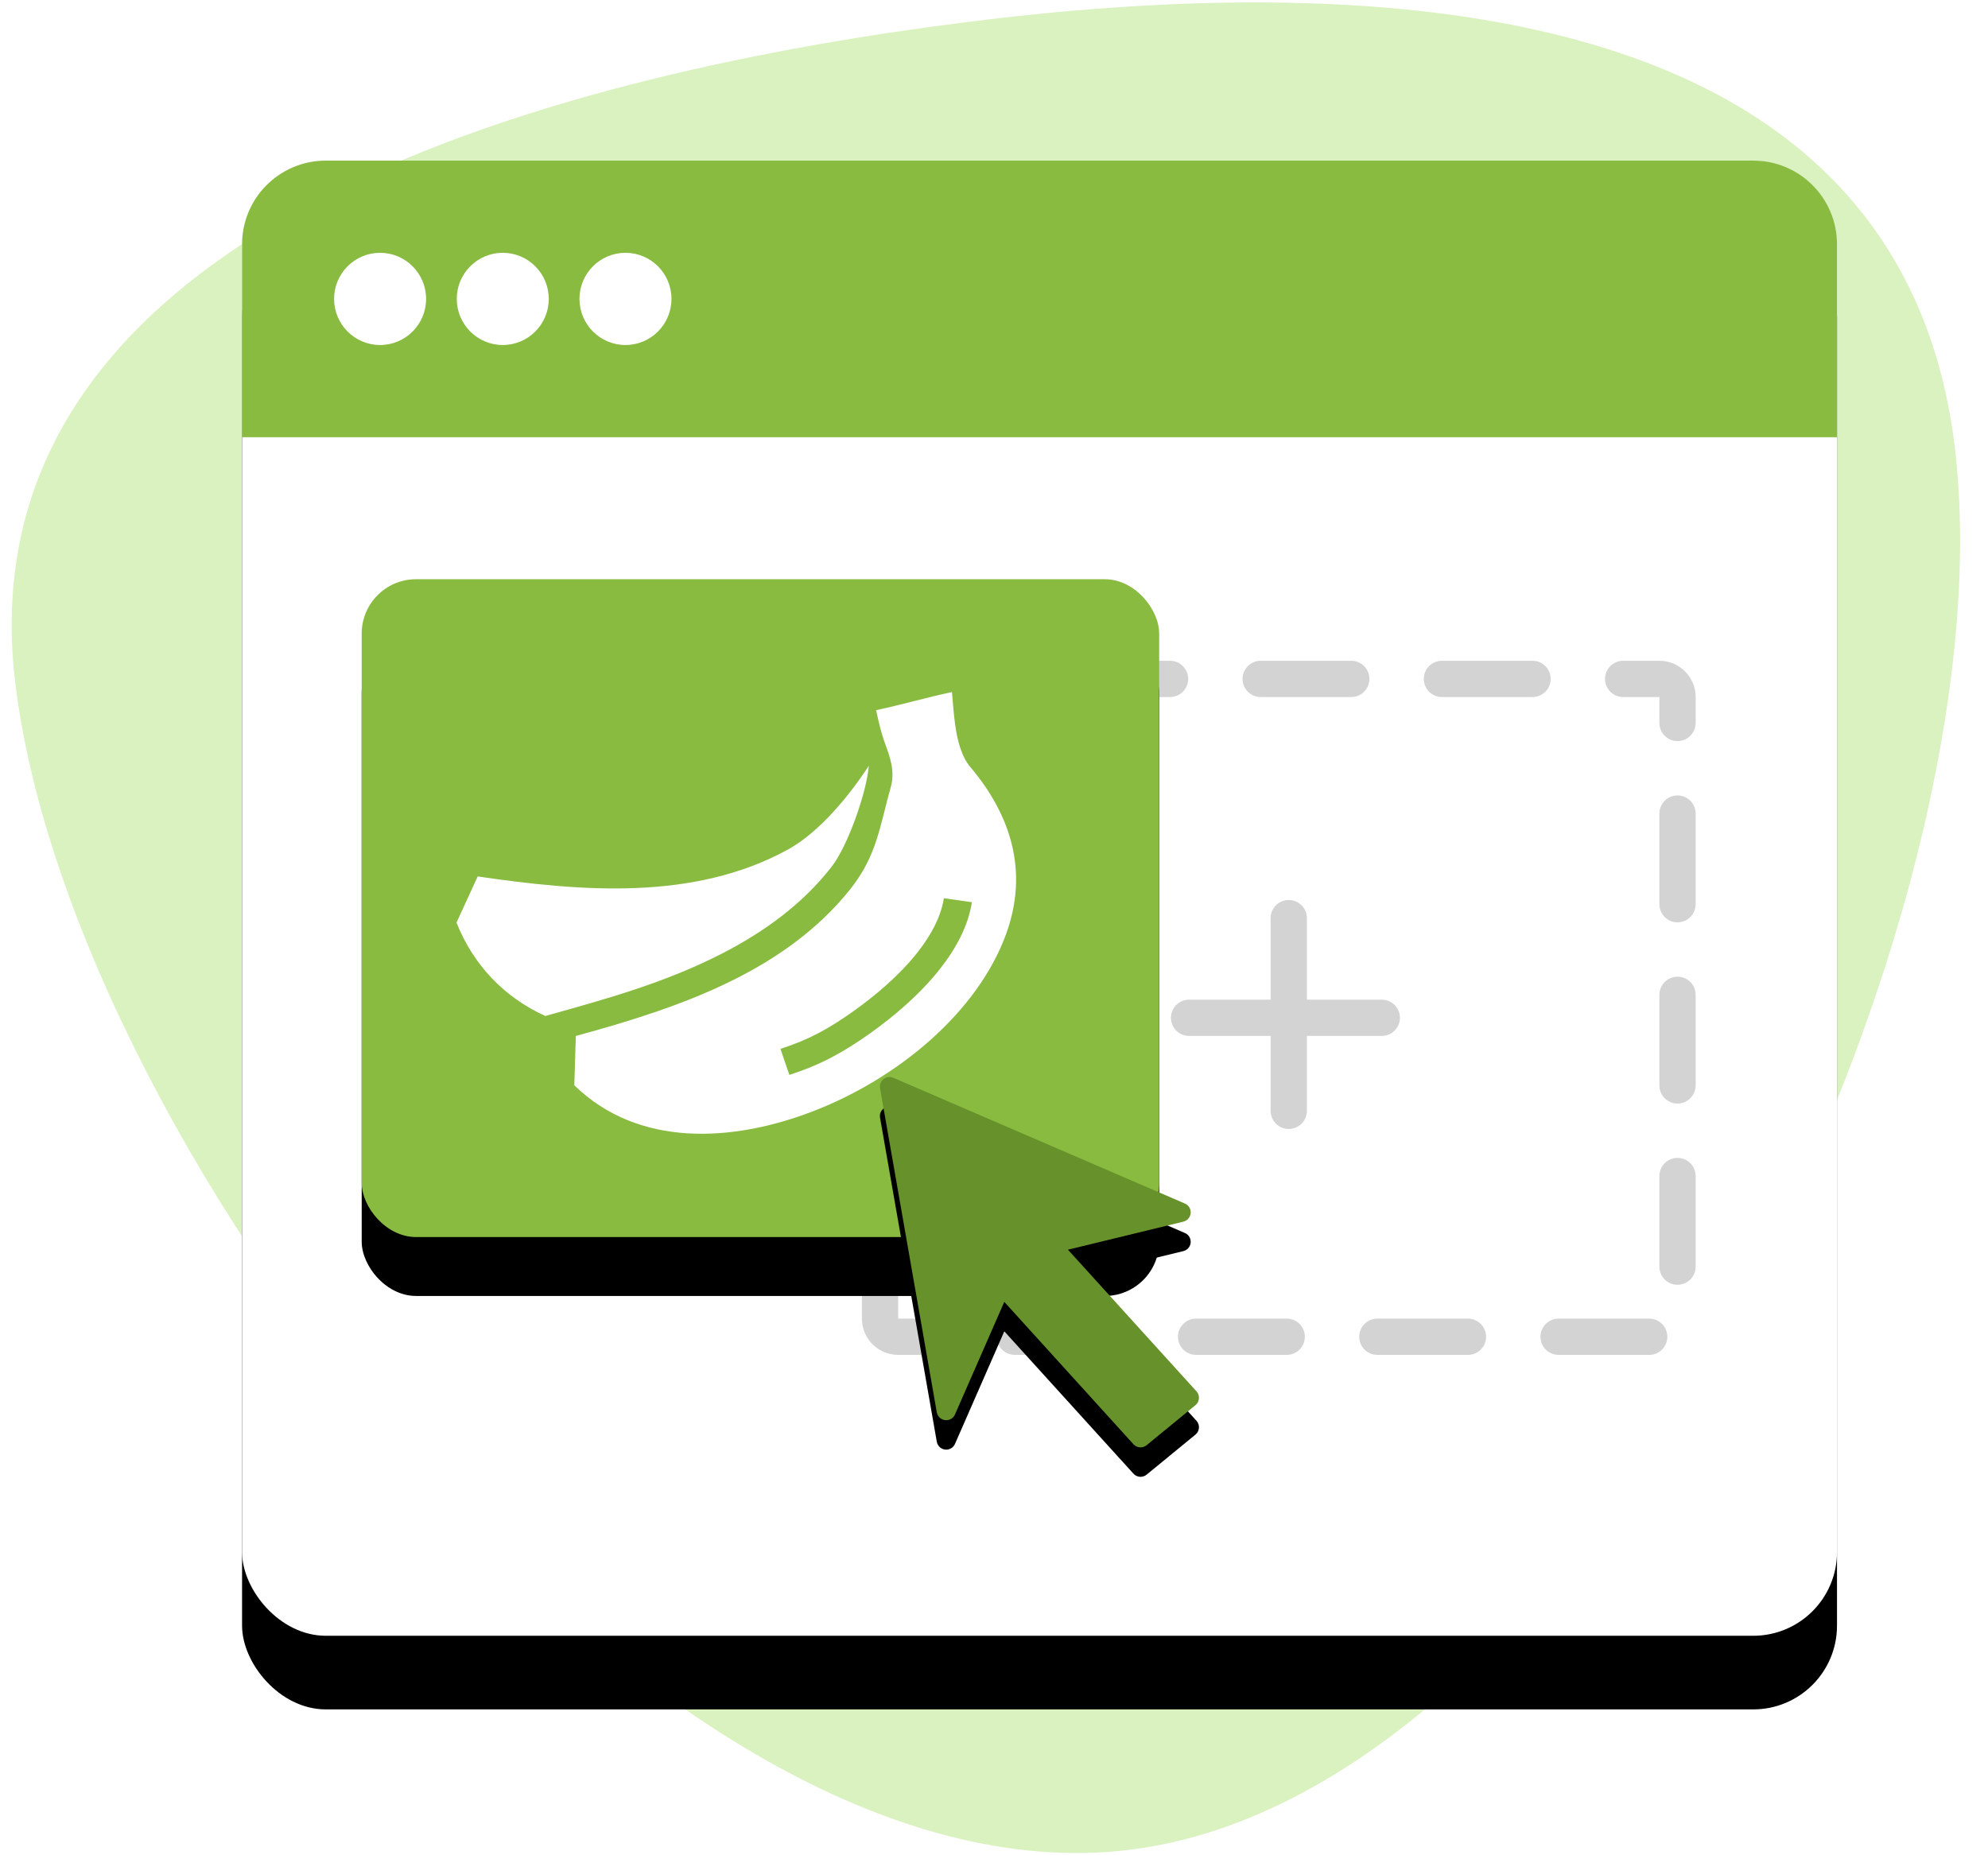 
<svg width="135px" height="126px" viewBox="0 0 135 126" version="1.1" xmlns="http://www.w3.org/2000/svg" xmlns:xlink="http://www.w3.org/1999/xlink">
    <defs>
        <rect id="path-1" x="0" y="0" width="108.308" height="100.185" rx="5.686"></rect>
        <filter x="-16.2%" y="-12.5%" width="132.3%" height="134.9%" filterUnits="objectBoundingBox" id="filter-2">
            <feOffset dx="0" dy="5" in="SourceAlpha" result="shadowOffsetOuter1"></feOffset>
            <feGaussianBlur stdDeviation="5" in="shadowOffsetOuter1" result="shadowBlurOuter1"></feGaussianBlur>
            <feColorMatrix values="0 0 0 0 0   0 0 0 0 0   0 0 0 0 0  0 0 0 0.107 0" type="matrix" in="shadowBlurOuter1"></feColorMatrix>
        </filter>
        <rect id="path-3" x="0.354" y="0" width="54.154" height="44.677" rx="3.692"></rect>
        <filter x="-20.3%" y="-15.7%" width="140.6%" height="149.2%" filterUnits="objectBoundingBox" id="filter-4">
            <feOffset dx="0" dy="4" in="SourceAlpha" result="shadowOffsetOuter1"></feOffset>
            <feGaussianBlur stdDeviation="3" in="shadowOffsetOuter1" result="shadowBlurOuter1"></feGaussianBlur>
            <feColorMatrix values="0 0 0 0 0   0 0 0 0 0   0 0 0 0 0  0 0 0 0.107 0" type="matrix" in="shadowBlurOuter1"></feColorMatrix>
        </filter>
        <path d="M43.661,63.505 L47.515,85.515 C47.577,85.869 47.913,86.105 48.267,86.043 C48.481,86.005 48.663,85.863 48.75,85.664 L52.099,78.016 L60.87,87.685 C61.103,87.941 61.496,87.97 61.764,87.751 L65.08,85.032 C65.358,84.804 65.398,84.394 65.171,84.117 C65.164,84.109 65.157,84.1 65.15,84.092 L56.422,74.472 L64.261,72.568 C64.61,72.483 64.824,72.132 64.739,71.783 C64.691,71.584 64.552,71.42 64.365,71.339 L44.559,62.797 C44.229,62.655 43.847,62.806 43.705,63.136 C43.654,63.252 43.639,63.381 43.661,63.505 Z" id="path-5"></path>
        <filter x="-39.3%" y="-26.1%" width="178.5%" height="168.1%" filterUnits="objectBoundingBox" id="filter-6">
            <feOffset dx="0" dy="2" in="SourceAlpha" result="shadowOffsetOuter1"></feOffset>
            <feGaussianBlur stdDeviation="2.5" in="shadowOffsetOuter1" result="shadowBlurOuter1"></feGaussianBlur>
            <feColorMatrix values="0 0 0 0 0   0 0 0 0 0   0 0 0 0 0  0 0 0 0.107 0" type="matrix" in="shadowBlurOuter1"></feColorMatrix>
        </filter>
    </defs>
    <g id="Main" stroke="none" stroke-width="1" fill="none" fill-rule="evenodd">
        <g id="Desktop" transform="translate(-614, -1139)">
            <g id="How-It-Works" transform="translate(232, 960)">
                <g id="Steps" transform="translate(0, 72)">
                    <g id="Step-2" transform="translate(312, 80)">
                        <g id="ICN" transform="translate(52, 0)">
                            <rect id="Rectangle" fill-opacity="0" fill="#D8D8D8" fill-rule="nonzero" x="0" y="0" width="176" height="176"></rect>
                            <path d="M113.538,157.046 C145.763,157.046 150.156,113.093 150.275,87.692 C150.394,62.291 145.763,24.369 113.538,24.369 C81.314,24.369 25.723,59.07 25.723,91.6 C25.723,124.13 81.314,157.046 113.538,157.046 Z" id="Oval" fill="#DAF1C0" transform="translate(88, 90.708) scale(1, -1) rotate(97) translate(-88, -90.708) "></path>
                            <g id="Group-5" transform="translate(34.1, 37.4)">
                                <g id="Group" transform="translate(0.338, 0.508)">
                                    <g id="Rectangle">
                                        <use fill="black" fill-opacity="1" filter="url(#filter-2)" xlink:href="#path-1"></use>
                                        <use fill="#FFFFFF" fill-rule="evenodd" xlink:href="#path-1"></use>
                                    </g>
                                    <path d="M5.686,0 L102.622,0 C105.762,1.19947911e-15 108.308,2.546 108.308,5.686 L108.308,18.785 L0,18.785 L0,5.686 C5.0359327e-16,2.546 2.546,2.35323456e-15 5.686,0 Z" id="Rectangle-Copy-2" fill="#88BB40"></path>
                                    <ellipse id="Oval" fill="#FFFFFF" cx="9.373" cy="9.392" rx="3.124" ry="3.131"></ellipse>
                                    <ellipse id="Oval-Copy-2" fill="#FFFFFF" cx="17.704" cy="9.392" rx="3.124" ry="3.131"></ellipse>
                                    <ellipse id="Oval-Copy-3" fill="#FFFFFF" cx="26.036" cy="9.392" rx="3.124" ry="3.131"></ellipse>
                                </g>
                                <g id="Group-3" transform="translate(43.662, 35.708)" fill-rule="nonzero" stroke="#D3D3D3" stroke-linecap="round" stroke-linejoin="round" stroke-width="2.462">
                                    <path d="M1.231,0 L52.923,0 C53.603,-1.24865308e-16 54.154,0.551 54.154,1.231 L54.154,43.446 C54.154,44.126 53.603,44.677 52.923,44.677 L1.231,44.677 C0.551,44.677 -8.04934881e-16,44.126 0,43.446 L0,1.231 C-8.32435386e-17,0.551 0.551,-9.85357717e-16 1.231,0 Z" id="Rectangle" stroke-dasharray="6.154"></path>
                                    <path d="M20.985,23.015 L34.072,23.015" id="Path-3"></path>
                                    <path d="M21.21,22.79 L34.298,22.79" id="Path-3-Copy" transform="translate(27.754, 22.79) rotate(90) translate(-27.754, -22.79) "></path>
                                </g>
                                <g id="Group-2" transform="translate(8.108, 28.938)">
                                    <g id="Rectangle-Copy">
                                        <use fill="black" fill-opacity="1" filter="url(#filter-4)" xlink:href="#path-3"></use>
                                        <use fill="#88BB40" fill-rule="evenodd" xlink:href="#path-3"></use>
                                    </g>
                                    <path d="M39.889,21.662 L41.792,21.938 C41.54,23.546 40.716,25.076 39.631,26.457 C38.264,28.198 36.474,29.703 34.907,30.819 C33.115,32.096 31.54,32.977 29.394,33.662 L28.792,31.895 C30.745,31.27 32.135,30.487 33.771,29.32 C35.225,28.285 36.873,26.904 38.104,25.337 C39.007,24.188 39.688,22.939 39.889,21.662 M36.281,14.123 C35.535,16.757 35.353,18.774 33.515,21.072 C31.353,23.776 28.569,25.739 25.512,27.255 C22.147,28.923 18.452,30.048 14.895,31.02 L14.792,34.369 C19.174,38.636 25.561,38.205 30.899,36.173 C36.738,33.95 42.192,29.416 44.126,24.064 C45.639,19.87 44.469,16.051 41.684,12.753 C41.073,12.03 40.801,10.929 40.658,9.906 C40.554,9.167 40.503,8.406 40.437,7.662 C38.694,8.033 37.026,8.524 35.287,8.894 C35.469,9.736 35.616,10.399 35.916,11.219 C36.23,12.077 36.585,13.05 36.281,14.123 Z M29.292,18.362 C22.864,21.882 15.183,21.197 8.231,20.185 L6.792,23.319 C7.932,26.202 10.04,28.399 12.821,29.662 C16.946,28.513 20.968,27.405 24.834,25.417 C27.669,23.959 30.296,22.07 32.281,19.506 C33.374,18.094 34.654,14.441 34.792,12.662 C33.47,14.706 31.408,17.204 29.292,18.362 Z" id="Shape" fill="#FFFFFF" fill-rule="nonzero"></path>
                                </g>
                                <g id="Path-6">
                                    <use fill="black" fill-opacity="1" filter="url(#filter-6)" xlink:href="#path-5"></use>
                                    <use fill="#67922B" fill-rule="evenodd" xlink:href="#path-5"></use>
                                </g>
                            </g>
                        </g>
                    </g>
                </g>
            </g>
        </g>
    </g>
</svg>